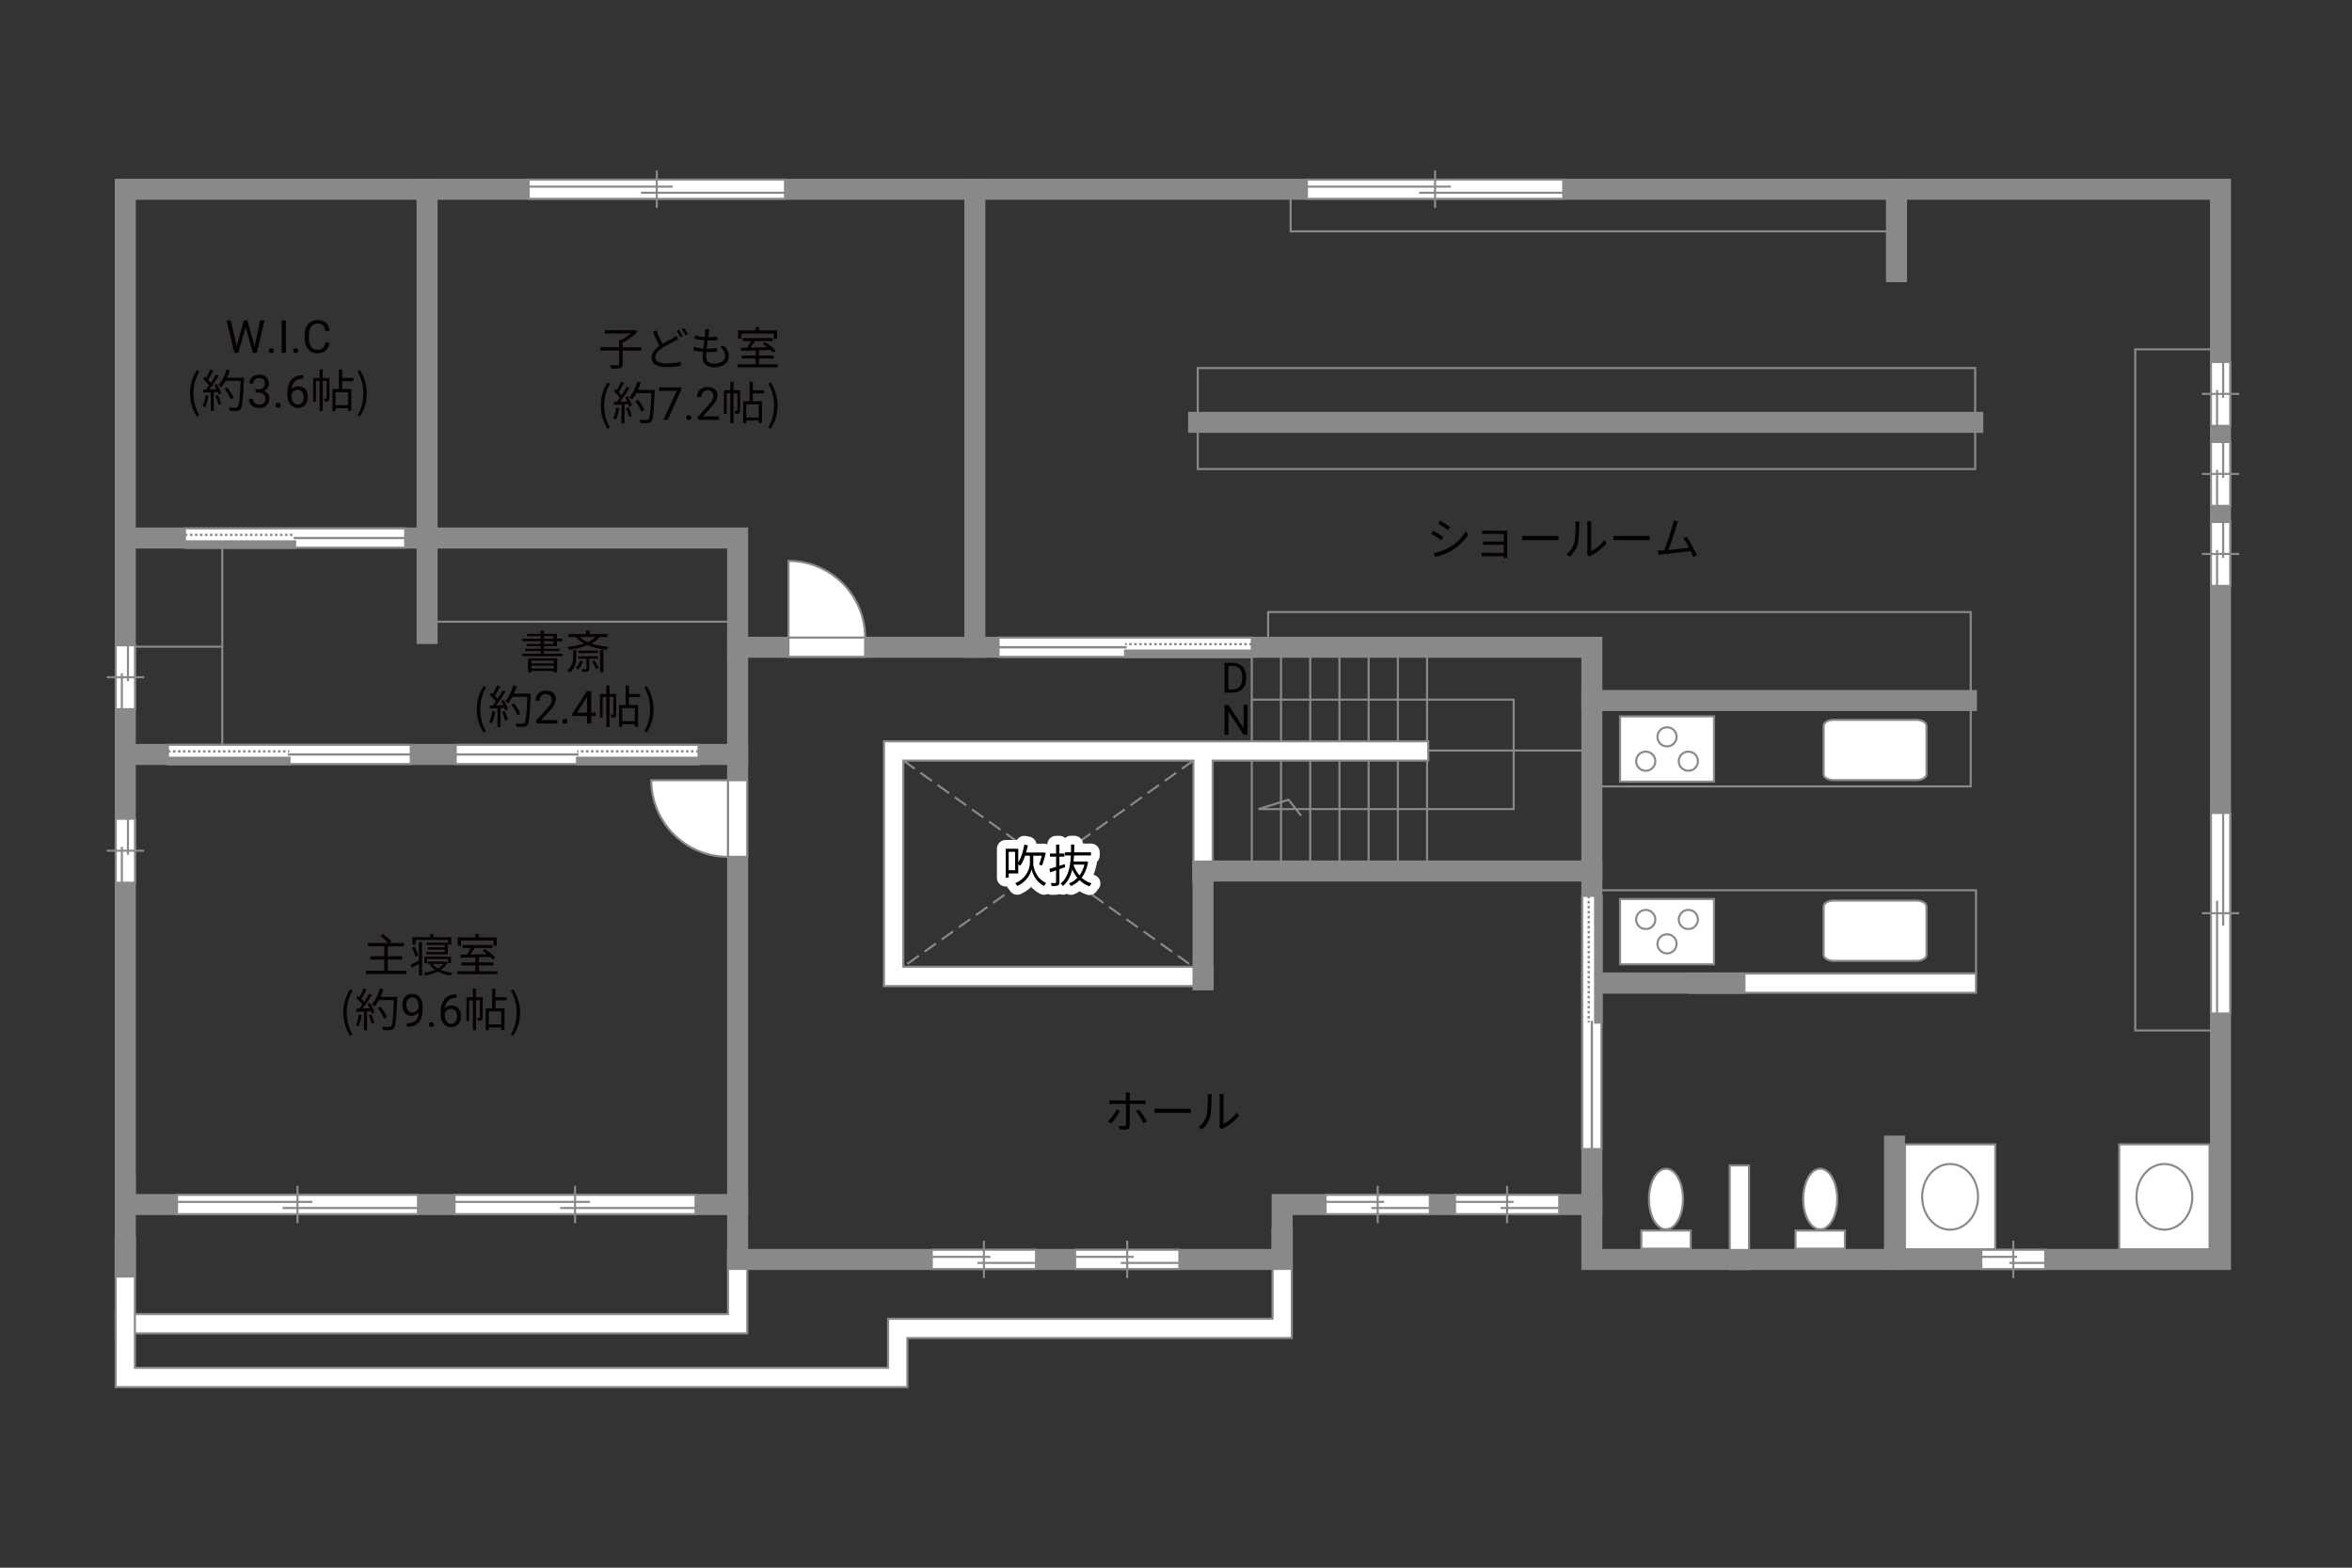 <?xml version="1.0" encoding="UTF-8"?>
<svg xmlns="http://www.w3.org/2000/svg" viewBox="0 0 630 420">
  <rect x="0" y="0" width="630" height="420" fill="#333333" stroke="none"/>
  <defs>
    <style>
      .cls-1 {
        stroke-linecap: square;
        stroke-width: 5.63px;
      }

      .cls-1, .cls-2, .cls-3, .cls-4, .cls-5 {
        stroke: #898989;
      }

      .cls-1, .cls-2, .cls-6, .cls-4, .cls-5, .cls-7, .cls-8 {
        fill: none;
      }

      .cls-9 {
        fill: #040000;
      }

      .cls-10 {
        fill: #060001;
      }

      .cls-11, .cls-3 {
        fill: #fff;
      }

      .cls-12 {
        fill: #888988;
      }

      .cls-2 {
        stroke-dasharray: 0 0 3.76 1.88;
      }

      .cls-2, .cls-3, .cls-5 {
        stroke-width: .56px;
      }

      .cls-6, .cls-4, .cls-7 {
        stroke-width: .61px;
      }

      .cls-6, .cls-7 {
        stroke: #888988;
      }

      .cls-7 {
        stroke-dasharray: 0 0 0 0 .67 0 0 .67;
      }

      .cls-8 {
        stroke: #fff;
        stroke-linecap: round;
        stroke-linejoin: round;
        stroke-width: 4.7px;
      }
    </style>
  </defs>
  <g id="kan">
    <line class="cls-5" x1="116.24" y1="166.56" x2="197.58" y2="166.56"/>
    <line class="cls-5" x1="59.54" y1="144.14" x2="59.54" y2="202.13"/>
    <line class="cls-5" x1="59.54" y1="173.25" x2="33.56" y2="173.25"/>
    <line class="cls-2" x1="241.95" y1="203.77" x2="319.65" y2="259.02"/>
    <line class="cls-2" x1="319.65" y1="203.77" x2="241.95" y2="259.01"/>
    <line class="cls-5" x1="335.3" y1="173.41" x2="335.3" y2="231.47"/>
    <line class="cls-5" x1="343.13" y1="173.41" x2="343.13" y2="231.47"/>
    <line class="cls-5" x1="350.95" y1="173.41" x2="350.95" y2="231.47"/>
    <line class="cls-5" x1="358.78" y1="173.41" x2="358.78" y2="231.47"/>
    <line class="cls-5" x1="366.6" y1="173.41" x2="366.6" y2="231.47"/>
    <line class="cls-5" x1="374.43" y1="173.41" x2="374.43" y2="231.47"/>
    <line class="cls-5" x1="382.25" y1="173.41" x2="382.25" y2="231.47"/>
    <line class="cls-5" x1="382.56" y1="201.07" x2="426.39" y2="201.07"/>
    <polyline class="cls-5" points="335.3 187.45 405.45 187.45 405.45 216.76 337.1 216.76 345.16 214.26 348.53 218.56"/>
    <polyline class="cls-5" points="426.39 210.69 527.88 210.69 527.88 163.98 339.68 163.98 339.68 173.41"/>
    <rect class="cls-5" x="320.83" y="98.6" width="208.23" height="27.06"/>
    <polyline class="cls-5" points="507.99 61.98 345.71 61.98 345.71 50.71"/>
    <rect class="cls-5" x="571.94" y="93.59" width="22.85" height="182.48"/>
    <rect class="cls-5" x="426.39" y="238.51" width="102.9" height="22.3"/>
  </g>
  <g id="_外壁" data-name="外壁">
    <polygon class="cls-3" points="463.32 340.01 463.32 312.23 468.49 312.23 468.49 340.01 463.32 340.01 463.32 340.01"/>
    <polygon class="cls-3" points="452.52 265.98 452.52 260.81 529.29 260.81 529.29 265.98 452.52 265.98 452.52 265.98"/>
    <polygon class="cls-3" points="236.78 264.18 236.78 198.6 382.56 198.6 382.56 203.77 324.82 203.77 324.82 233.35 324.82 235.93 319.65 235.93 319.65 203.77 241.95 203.77 241.95 259.01 324.82 259.02 324.82 264.18 236.78 264.18 236.78 264.18"/>
    <polygon class="cls-3" points="30.98 357.22 30.98 352.05 195 352.05 195 337.42 195 334.84 200.16 334.84 200.16 357.22 30.98 357.22 30.98 357.22"/>
    <polygon class="cls-3" points="30.98 371.62 30.98 334.06 30.98 331.48 36.14 331.48 36.14 366.45 237.88 366.45 237.88 353.31 340.86 353.31 340.86 329.2 346.02 329.2 346.02 358.47 243.04 358.47 243.04 371.62 30.98 371.62 30.98 371.62"/>
    <polygon class="cls-1" points="231.38 50.71 33.56 50.71 33.56 322.71 197.58 322.71 197.58 337.42 343.44 337.42 343.44 322.71 426.39 322.71 426.39 337.42 594.78 337.42 594.78 50.71 231.38 50.71"/>
    <polyline class="cls-1" points="197.58 322.71 197.58 144.14 33.56 144.14"/>
    <line class="cls-1" x1="114.4" y1="50.71" x2="114.4" y2="169.73"/>
    <line class="cls-1" x1="33.56" y1="202.13" x2="197.58" y2="202.13"/>
    <line class="cls-1" x1="33.56" y1="317.39" x2="33.56" y2="339.46"/>
    <polyline class="cls-1" points="426.39 322.71 426.39 173.41 197.58 173.41"/>
    <line class="cls-1" x1="261.12" y1="173.41" x2="261.12" y2="50.71"/>
    <polyline class="cls-1" points="322.23 262.51 322.23 233.35 426.39 233.35"/>
    <line class="cls-1" x1="426.39" y1="187.68" x2="526.71" y2="187.68"/>
    <line class="cls-1" x1="464.73" y1="263.4" x2="426.39" y2="263.4"/>
    <line class="cls-1" x1="507.46" y1="307.06" x2="507.46" y2="337.42"/>
    <line class="cls-1" x1="321.06" y1="113.15" x2="528.43" y2="113.15"/>
    <line class="cls-1" x1="507.99" y1="50.71" x2="507.99" y2="72.78"/>
  </g>
  <g id="_建距" data-name="建距">
    <g>
      <polygon class="cls-3" points="141.6 50.71 141.6 53.27 210.26 53.27 210.26 48.11 141.6 48.11 141.6 50.71"/>
      <line class="cls-5" x1="175.92" y1="45.69" x2="175.92" y2="55.69"/>
      <line class="cls-5" x1="180.18" y1="50" x2="141.6" y2="50"/>
      <line class="cls-5" x1="210.26" y1="51.64" x2="171.67" y2="51.64"/>
    </g>
    <g>
      <polygon class="cls-3" points="350.06 50.71 350.06 53.27 418.72 53.27 418.72 48.11 350.06 48.11 350.06 50.71"/>
      <line class="cls-5" x1="384.39" y1="45.69" x2="384.39" y2="55.69"/>
      <line class="cls-5" x1="388.64" y1="50" x2="350.06" y2="50"/>
      <line class="cls-5" x1="418.72" y1="51.64" x2="380.13" y2="51.64"/>
    </g>
    <g>
      <polygon class="cls-3" points="47.41 322.71 47.41 325.28 111.97 325.28 111.97 320.11 47.41 320.11 47.41 322.71"/>
      <line class="cls-5" x1="79.69" y1="317.69" x2="79.69" y2="327.7"/>
      <line class="cls-5" x1="83.69" y1="322" x2="47.41" y2="322"/>
      <line class="cls-5" x1="111.97" y1="323.64" x2="75.69" y2="323.64"/>
    </g>
    <g>
      <polygon class="cls-3" points="121.75 322.71 121.75 325.28 186.31 325.28 186.31 320.11 121.75 320.11 121.75 322.71"/>
      <line class="cls-5" x1="154.03" y1="317.69" x2="154.03" y2="327.7"/>
      <line class="cls-5" x1="158.03" y1="322" x2="121.75" y2="322"/>
      <line class="cls-5" x1="186.31" y1="323.64" x2="150.03" y2="323.64"/>
    </g>
    <g>
      <polygon class="cls-3" points="33.56 172.88 31 172.88 31 190 36.17 190 36.17 172.88 33.56 172.88"/>
      <line class="cls-5" x1="38.59" y1="181.44" x2="28.58" y2="181.44"/>
      <line class="cls-5" x1="34.27" y1="182.5" x2="34.27" y2="172.88"/>
      <line class="cls-5" x1="32.64" y1="190" x2="32.64" y2="180.38"/>
    </g>
    <g>
      <polygon class="cls-3" points="594.78 96.97 592.22 96.97 592.22 114.09 597.39 114.09 597.39 96.97 594.78 96.97"/>
      <line class="cls-5" x1="599.81" y1="105.53" x2="589.8" y2="105.53"/>
      <line class="cls-5" x1="595.49" y1="106.59" x2="595.49" y2="96.97"/>
      <line class="cls-5" x1="593.86" y1="114.09" x2="593.86" y2="104.47"/>
    </g>
    <g>
      <polygon class="cls-3" points="594.78 118.41 592.22 118.41 592.22 135.53 597.39 135.53 597.39 118.41 594.78 118.41"/>
      <line class="cls-5" x1="599.81" y1="126.97" x2="589.8" y2="126.97"/>
      <line class="cls-5" x1="595.49" y1="128.03" x2="595.49" y2="118.41"/>
      <line class="cls-5" x1="593.86" y1="135.53" x2="593.86" y2="125.91"/>
    </g>
    <g>
      <polygon class="cls-3" points="594.78 139.85 592.22 139.85 592.22 156.97 597.39 156.97 597.39 139.85 594.78 139.85"/>
      <line class="cls-5" x1="599.81" y1="148.41" x2="589.8" y2="148.41"/>
      <line class="cls-5" x1="595.49" y1="149.47" x2="595.49" y2="139.85"/>
      <line class="cls-5" x1="593.86" y1="156.97" x2="593.86" y2="147.35"/>
    </g>
    <g>
      <polygon class="cls-3" points="530.71 337.42 530.71 339.99 547.83 339.99 547.83 334.82 530.71 334.82 530.71 337.42"/>
      <line class="cls-5" x1="539.27" y1="332.4" x2="539.27" y2="342.41"/>
      <line class="cls-5" x1="540.33" y1="336.72" x2="530.71" y2="336.72"/>
      <line class="cls-5" x1="547.83" y1="338.35" x2="538.21" y2="338.35"/>
    </g>
    <g>
      <polygon class="cls-3" points="594.78 217.79 592.22 217.79 592.22 271.53 597.39 271.53 597.39 217.79 594.78 217.79"/>
      <line class="cls-5" x1="599.81" y1="244.66" x2="589.8" y2="244.66"/>
      <line class="cls-5" x1="595.49" y1="247.99" x2="595.49" y2="217.79"/>
      <line class="cls-5" x1="593.86" y1="271.53" x2="593.86" y2="241.33"/>
    </g>
    <g>
      <polygon class="cls-3" points="33.56 219.36 31 219.36 31 236.49 36.17 236.49 36.17 219.36 33.56 219.36"/>
      <line class="cls-5" x1="38.59" y1="227.92" x2="28.58" y2="227.92"/>
      <line class="cls-5" x1="34.27" y1="228.99" x2="34.27" y2="219.36"/>
      <line class="cls-5" x1="32.64" y1="236.49" x2="32.64" y2="226.86"/>
    </g>
    <g>
      <polygon class="cls-3" points="249.58 337.42 249.58 339.99 277.51 339.99 277.51 334.82 249.58 334.82 249.58 337.42"/>
      <line class="cls-5" x1="263.55" y1="332.4" x2="263.55" y2="342.41"/>
      <line class="cls-5" x1="265.28" y1="336.72" x2="249.58" y2="336.72"/>
      <line class="cls-5" x1="277.51" y1="338.35" x2="261.82" y2="338.35"/>
    </g>
    <g>
      <polygon class="cls-3" points="287.97 337.42 287.97 339.99 315.9 339.99 315.9 334.82 287.97 334.82 287.97 337.42"/>
      <line class="cls-5" x1="301.93" y1="332.4" x2="301.93" y2="342.41"/>
      <line class="cls-5" x1="303.66" y1="336.72" x2="287.97" y2="336.72"/>
      <line class="cls-5" x1="315.9" y1="338.35" x2="300.2" y2="338.35"/>
    </g>
    <g>
      <polygon class="cls-3" points="355.07 322.71 355.07 325.28 383 325.28 383 320.11 355.07 320.11 355.07 322.71"/>
      <line class="cls-5" x1="369.03" y1="317.69" x2="369.03" y2="327.7"/>
      <line class="cls-5" x1="370.76" y1="322" x2="355.07" y2="322"/>
      <line class="cls-5" x1="383" y1="323.64" x2="367.3" y2="323.64"/>
    </g>
    <g>
      <polygon class="cls-3" points="389.73 322.71 389.73 325.28 417.66 325.28 417.66 320.11 389.73 320.11 389.73 322.71"/>
      <line class="cls-5" x1="403.69" y1="317.69" x2="403.69" y2="327.7"/>
      <line class="cls-5" x1="405.42" y1="322" x2="389.73" y2="322"/>
      <line class="cls-5" x1="417.66" y1="323.64" x2="401.96" y2="323.64"/>
    </g>
    <g>
      <polygon class="cls-3" points="197.58 229.55 200.14 229.55 200.14 209.03 194.98 209.03 194.98 229.55 197.58 229.55"/>
      <path class="cls-3" d="m194.98,229.55v-20.52h-20.53c0,11.33,9.19,20.52,20.53,20.52"/>
    </g>
    <g>
      <polygon class="cls-3" points="231.73 173.41 231.73 175.97 211.2 175.97 211.2 170.8 231.73 170.8 231.73 173.41"/>
      <path class="cls-3" d="m231.73,170.8h-20.52v-20.53c11.33,0,20.52,9.19,20.52,20.53"/>
    </g>
    <g>
      <polygon class="cls-3" points="44.99 202.1 44.99 199.54 110.03 199.54 110.03 204.7 44.99 204.7 44.99 202.1"/>
      <rect class="cls-12" x="44.99" y="203.03" width="32.52" height="1.67"/>
      <rect class="cls-6" x="44.99" y="203.03" width="32.52" height="1.67"/>
      <line class="cls-7" x1="44.99" y1="201.29" x2="77.51" y2="201.29"/>
      <path class="cls-11" d="m77.51,202.13l32.52-.07-32.52.07Z"/>
      <line class="cls-4" x1="77.1" y1="202.13" x2="110.11" y2="202.13"/>
    </g>
    <g>
      <polygon class="cls-3" points="187.11 202.1 187.11 199.54 122.07 199.54 122.07 204.7 187.11 204.7 187.11 202.1"/>
      <rect class="cls-12" x="154.59" y="203.03" width="32.52" height="1.67"/>
      <rect class="cls-6" x="154.59" y="203.03" width="32.52" height="1.67"/>
      <line class="cls-7" x1="187.11" y1="201.29" x2="154.59" y2="201.29"/>
      <path class="cls-11" d="m154.59,202.13l-32.52-.07,32.52.07Z"/>
      <line class="cls-4" x1="155" y1="202.13" x2="121.99" y2="202.13"/>
    </g>
    <g>
      <polygon class="cls-3" points="49.54 144.12 49.54 141.55 108.52 141.55 108.52 146.72 49.54 146.72 49.54 144.12"/>
      <rect class="cls-12" x="49.54" y="145.05" width="29.49" height="1.67"/>
      <rect class="cls-6" x="49.54" y="145.05" width="29.49" height="1.67"/>
      <line class="cls-7" x1="49.54" y1="143.3" x2="79.03" y2="143.3"/>
      <path class="cls-11" d="m79.03,144.14l29.49-.07-29.49.07Z"/>
      <line class="cls-4" x1="78.66" y1="144.14" x2="108.59" y2="144.14"/>
    </g>
    <g>
      <polygon class="cls-3" points="335.3 173.38 335.3 170.82 267.47 170.82 267.47 175.98 335.3 175.98 335.3 173.38"/>
      <rect class="cls-12" x="301.39" y="174.31" width="33.92" height="1.67"/>
      <rect class="cls-6" x="301.39" y="174.31" width="33.92" height="1.67"/>
      <line class="cls-7" x1="335.3" y1="172.57" x2="301.38" y2="172.57"/>
      <path class="cls-11" d="m301.39,173.41l-33.91-.07,33.91.07Z"/>
      <line class="cls-4" x1="301.82" y1="173.41" x2="267.39" y2="173.41"/>
    </g>
    <g>
      <polygon class="cls-3" points="426.36 240.02 423.8 240.02 423.8 307.85 428.96 307.85 428.96 240.02 426.36 240.02"/>
      <rect class="cls-12" x="427.29" y="240.02" width="1.67" height="33.92"/>
      <rect class="cls-6" x="427.29" y="240.02" width="1.67" height="33.92"/>
      <line class="cls-7" x1="425.55" y1="240.02" x2="425.55" y2="273.94"/>
      <path class="cls-11" d="m426.39,273.94l-.07,33.91.07-33.91Z"/>
      <line class="cls-4" x1="426.39" y1="273.51" x2="426.39" y2="307.94"/>
    </g>
    <g>
      <rect class="cls-3" x="439.64" y="329.68" width="13.23" height="4.85"/>
      <path class="cls-3" d="m450.81,321.23c0,4.48-2.04,8.12-4.56,8.12s-4.56-3.64-4.56-8.12,2.04-8.12,4.56-8.12,4.56,3.64,4.56,8.12Z"/>
    </g>
    <g>
      <rect class="cls-3" x="480.94" y="329.68" width="13.23" height="4.85"/>
      <path class="cls-3" d="m492.12,321.23c0,4.48-2.04,8.12-4.56,8.12s-4.56-3.64-4.56-8.12,2.04-8.12,4.56-8.12,4.56,3.64,4.56,8.12Z"/>
    </g>
    <g>
      <rect class="cls-3" x="510.25" y="306.59" width="24.2" height="28.1"/>
      <path class="cls-5" d="m522.35,311.85c4.13,0,7.48,3.93,7.48,8.79s-3.35,8.8-7.48,8.8-7.48-3.94-7.48-8.8,3.36-8.79,7.48-8.79Z"/>
    </g>
    <g>
      <rect class="cls-3" x="567.65" y="306.59" width="24.2" height="28.1"/>
      <path class="cls-5" d="m579.75,311.85c4.13,0,7.48,3.93,7.48,8.79s-3.35,8.8-7.48,8.8-7.48-3.94-7.48-8.8,3.36-8.79,7.48-8.79Z"/>
    </g>
    <path class="cls-3" d="m516.02,242.85c0-.88-1.21-1.58-2.7-1.58h-22.14c-1.49,0-2.71.7-2.71,1.58v12.98c0,.87,1.22,1.59,2.71,1.59h22.14c1.49,0,2.7-.72,2.7-1.59v-12.98Z"/>
    <g>
      <rect class="cls-3" x="433.94" y="240.86" width="25.17" height="17.49"/>
      <path class="cls-3" d="m449.67,246.34c0,1.42,1.15,2.56,2.57,2.56s2.57-1.15,2.57-2.56-1.15-2.57-2.57-2.57-2.57,1.15-2.57,2.57Z"/>
      <path class="cls-3" d="m438.25,246.34c0,1.42,1.16,2.56,2.57,2.56s2.57-1.15,2.57-2.56-1.15-2.57-2.57-2.57-2.57,1.15-2.57,2.57Z"/>
      <path class="cls-3" d="m443.96,252.87c0,1.41,1.15,2.56,2.56,2.56s2.57-1.14,2.57-2.56-1.15-2.57-2.57-2.57-2.56,1.15-2.56,2.57Z"/>
    </g>
    <path class="cls-3" d="m516.02,207.42c0,.88-1.21,1.58-2.7,1.58h-22.14c-1.49,0-2.71-.7-2.71-1.58v-12.98c0-.87,1.22-1.59,2.71-1.59h22.14c1.49,0,2.7.72,2.7,1.59v12.98Z"/>
    <g>
      <rect class="cls-3" x="433.94" y="191.92" width="25.17" height="17.49"/>
      <path class="cls-3" d="m449.67,203.93c0-1.42,1.15-2.56,2.57-2.56s2.57,1.15,2.57,2.56-1.15,2.57-2.57,2.57-2.57-1.15-2.57-2.57Z"/>
      <path class="cls-3" d="m438.25,203.93c0-1.42,1.16-2.56,2.57-2.56s2.57,1.15,2.57,2.56-1.15,2.57-2.57,2.57-2.57-1.15-2.57-2.57Z"/>
      <path class="cls-3" d="m443.96,197.4c0-1.41,1.15-2.56,2.56-2.56s2.57,1.14,2.57,2.56-1.15,2.57-2.57,2.57-2.56-1.15-2.56-2.57Z"/>
    </g>
  </g>
  <g id="_文字" data-name="文字">
    <g>
      <path class="cls-10" d="m150.67,175.13v.67h-10.79v-.67h4.91v-.72h-4.08v-.62h4.08v-.67h-3.74v-.61h3.74v-.72h-4.88v-.68h4.88v-.68h-3.6v-.61h3.6v-.85h.89v.85h3.49v1.29h1.49v.68h-1.49v1.33h-3.49v.67h4.16v.62h-4.16v.72h4.99Zm-9.23,1.25h7.79v3.75h-.9v-.38h-6.01v.4h-.88v-3.77Zm.88.62v.74h6.01v-.74h-6.01Zm6.01,2.11v-.78h-6.01v.78h6.01Zm-2.65-8.01h2.6v-.68h-2.6v.68Zm0,1.4h2.6v-.72h-2.6v.72Z"/>
      <path class="cls-10" d="m154.38,175.67c0,1.5-.18,3.2-1.7,4.5-.16-.18-.48-.44-.71-.57,1.4-1.17,1.56-2.66,1.56-3.94v-1.53h.84v1.54Zm6.29-4.99c-.59.71-1.35,1.27-2.25,1.73,1.36.45,2.92.74,4.58.88-.18.18-.42.56-.51.79-1.88-.18-3.63-.57-5.1-1.2-1.48.59-3.17.96-4.88,1.22-.1-.2-.34-.6-.51-.78,1.56-.18,3.09-.48,4.42-.92-.87-.48-1.6-1.05-2.17-1.73h-1.99v-.81h4.72v-.9h.96v.9h4.76v.81h-2.03Zm-4.52,6.47c-.26.84-.76,1.68-1.27,2.23-.13-.11-.44-.34-.62-.45.51-.49.93-1.21,1.15-1.94l.75.16Zm1.68-.66v2.66c0,.37-.06.59-.35.72-.29.11-.72.12-1.4.12-.05-.21-.17-.51-.29-.71.53.02.98.01,1.11.01.15-.01.18-.04.18-.17v-2.64h-2.21v-.66h5.31v.66h-2.34Zm2.33-2.19v.65h-5.25v-.65h5.25Zm-4.87-3.63c.55.52,1.27.98,2.11,1.34.82-.37,1.54-.81,2.09-1.34h-4.2Zm3.94,6.29c.45.62.92,1.46,1.11,2.03l-.71.29c-.18-.57-.63-1.44-1.07-2.08l.67-.24Zm1.49-2.81h.88v5.94h-.88v-5.94Z"/>
      <path class="cls-10" d="m127.71,190.04c0-2.39.67-4.37,1.79-6.19l.7.32c-1.06,1.75-1.56,3.8-1.56,5.87s.5,4.14,1.56,5.87l-.7.33c-1.12-1.83-1.79-3.8-1.79-6.2Z"/>
      <path class="cls-10" d="m132.64,190.68c-.17,1.15-.46,2.32-.87,3.1-.15-.11-.51-.28-.71-.34.4-.74.66-1.83.79-2.91l.78.15Zm2.23-3.16c.5.78,1.04,1.82,1.21,2.48l-.72.34c-.05-.21-.12-.44-.23-.7l-1.06.06v5.08h-.82v-5.03l-1.99.1-.07-.82c.24,0,.52-.01.8-.02.27-.32.55-.68.82-1.09-.38-.55-1.03-1.23-1.6-1.75l.46-.6c.12.1.24.21.37.32.4-.68.83-1.6,1.09-2.27l.81.31c-.42.82-.93,1.79-1.39,2.45.29.29.55.59.75.84.5-.77.96-1.56,1.31-2.22l.78.34c-.71,1.15-1.68,2.59-2.53,3.64.61-.02,1.28-.06,1.95-.09-.18-.38-.39-.76-.6-1.09l.67-.29Zm.32,2.97c.35.74.71,1.71.82,2.34l-.72.24c-.11-.63-.45-1.61-.78-2.37l.68-.22Zm6.95-4.21c-.22,5.47-.39,7.36-.89,7.96-.28.35-.55.44-1.01.49-.4.04-1.15.02-1.88-.02-.02-.26-.12-.65-.29-.89.82.07,1.56.07,1.87.07.23,0,.39-.02.52-.18.4-.42.61-2.27.79-7.03h-4c-.34.65-.73,1.23-1.14,1.71-.17-.15-.57-.42-.79-.54.94-1.01,1.72-2.61,2.17-4.22l.92.21c-.21.68-.45,1.35-.75,1.99h4.48v.46Zm-3.53,5.37c-.28-.74-.96-1.95-1.65-2.84l.73-.35c.68.85,1.42,2.01,1.71,2.78l-.79.42Z"/>
      <path class="cls-10" d="m149.32,193.83h-5.69v-.79l3-3.34c.44-.5.75-.91.92-1.23s.25-.64.25-.98c0-.45-.14-.82-.41-1.11s-.64-.44-1.1-.44c-.55,0-.97.16-1.28.47-.3.31-.46.75-.46,1.3h-1.1c0-.8.26-1.44.77-1.94s1.2-.74,2.07-.74c.81,0,1.44.21,1.91.63s.7.99.7,1.69c0,.85-.54,1.87-1.63,3.05l-2.32,2.52h4.36v.9Z"/>
      <path class="cls-10" d="m150.63,193.25c0-.19.06-.35.17-.48.11-.13.28-.19.51-.19s.4.06.52.19c.12.13.18.29.18.48s-.06.34-.18.46-.29.18-.52.18-.4-.06-.51-.18-.17-.28-.17-.46Z"/>
      <path class="cls-10" d="m158.36,190.92h1.2v.9h-1.2v2.01h-1.11v-2.01h-3.95v-.65l3.89-6.01h1.17v5.76Zm-3.81,0h2.7v-4.26l-.13.24-2.57,4.02Z"/>
      <path class="cls-10" d="m165.04,191.32c0,.37-.05.61-.28.76-.23.15-.55.17-1.01.17-.02-.23-.12-.59-.23-.82.33.01.57.01.67,0,.1,0,.12-.02.12-.12v-4.57h-1.05v8.03h-.84v-8.03h-.99v5.54h-.73v-6.36h1.72v-2.29h.84v2.29h1.78v5.4Zm3.43-4.55v2.11h2.43v5.83h-.88v-.68h-3.34v.72h-.83v-5.87h1.73v-5.24h.89v2.27h2.99v.85h-2.99Zm1.55,2.94h-3.34v3.49h3.34v-3.49Z"/>
      <path class="cls-10" d="m172.57,195.91c1.05-1.73,1.56-3.8,1.56-5.87s-.51-4.13-1.56-5.87l.68-.32c1.14,1.82,1.81,3.8,1.81,6.19s-.67,4.37-1.81,6.2l-.68-.33Z"/>
    </g>
    <g>
      <path class="cls-10" d="m108.83,260.07v.89h-10.79v-.89h4.88v-3h-3.76v-.87h3.76v-2.67h-4.32v-.89h5.36c-.48-.56-1.34-1.33-2.08-1.87l.73-.51c.78.56,1.76,1.39,2.23,1.96l-.57.42h3.94v.89h-4.33v2.67h3.83v.87h-3.83v3h4.94Z"/>
      <path class="cls-10" d="m112.22,252.4h.82v8.94h-.82v-3.15c-.65.38-1.31.76-1.88,1.1l-.4-.79c.59-.27,1.43-.73,2.28-1.18v-4.91Zm-.95,3.91c-.13-.63-.54-1.64-.92-2.37l.71-.3c.4.74.79,1.7.95,2.33l-.75.34Zm.03-3.26h-.82v-1.98h4.7v-.87h.89v.87h4.79v1.98h-.84v-1.22h-8.71v1.22Zm8.64,4.76c-.42.84-1.07,1.51-1.88,2.04.9.38,1.98.65,3.11.77-.18.18-.4.51-.49.71-1.27-.17-2.43-.52-3.41-1.04-1.03.51-2.21.86-3.41,1.05-.07-.2-.24-.51-.38-.7,1.06-.15,2.12-.4,3.05-.79-.59-.4-1.07-.88-1.43-1.43l.49-.17h-.99v-.63h4.67l.15-.04.5.23Zm.05.23v-1.09h-5.57v1.09h-.78v-1.75h7.15v1.75h-.8Zm-.88-2.98v-.68h-4.57v-.56h4.57v-.65h-4.88v-.61h5.72v3.12h-5.79v-.62h4.94Zm-3.25,3.19c.35.46.84.88,1.44,1.22.6-.33,1.1-.73,1.48-1.22h-2.92Z"/>
      <path class="cls-10" d="m133.22,260.19v.82h-10.74v-.82h4.86v-1.53h-3.75v-.81h3.75v-1.37c-1.48.05-2.84.08-3.92.12l-.05-.83c.5-.01,1.07-.01,1.7-.02.35-.52.74-1.2,1.04-1.77h-2.25v-.8h8.02v.8h-4.74c-.34.57-.75,1.21-1.12,1.75,1.37-.04,2.91-.07,4.43-.12-.4-.33-.83-.65-1.22-.92l.65-.45c1.03.65,2.26,1.64,2.83,2.34l-.68.51c-.18-.22-.43-.48-.72-.74-1.01.04-2.05.07-3.05.1v1.4h3.91v.81h-3.91v1.53h4.97Zm-9.73-6.82h-.87v-2.25h4.71v-.9h.92v.9h4.81v2.25h-.9v-1.4h-8.67v1.4Z"/>
      <path class="cls-10" d="m91.95,271.28c0-2.39.67-4.37,1.79-6.19l.7.32c-1.06,1.75-1.56,3.8-1.56,5.87s.5,4.14,1.56,5.87l-.7.33c-1.12-1.83-1.79-3.8-1.79-6.2Z"/>
      <path class="cls-10" d="m96.88,271.92c-.17,1.15-.46,2.32-.87,3.1-.15-.11-.51-.28-.71-.34.4-.74.66-1.83.79-2.91l.78.15Zm2.23-3.16c.5.78,1.04,1.82,1.21,2.48l-.72.34c-.05-.21-.12-.44-.23-.7l-1.06.06v5.08h-.82v-5.03l-1.99.1-.07-.82c.24,0,.53-.01.81-.03.27-.32.55-.68.82-1.09-.38-.55-1.03-1.23-1.6-1.75l.46-.6c.12.1.24.21.37.32.4-.68.83-1.6,1.09-2.27l.81.3c-.42.82-.93,1.79-1.39,2.45.29.29.55.59.74.84.5-.77.96-1.56,1.31-2.22l.78.34c-.71,1.15-1.68,2.59-2.53,3.64.61-.03,1.28-.06,1.95-.09-.18-.38-.39-.76-.6-1.09l.67-.29Zm.32,2.97c.35.75.71,1.71.82,2.34l-.72.24c-.11-.63-.45-1.61-.78-2.37l.68-.22Zm6.95-4.21c-.22,5.47-.39,7.36-.89,7.96-.28.35-.55.44-1.01.49-.4.04-1.15.03-1.88-.02-.02-.26-.12-.65-.29-.89.82.07,1.56.07,1.87.07.23,0,.39-.02.53-.18.4-.41.61-2.27.79-7.03h-4c-.34.65-.73,1.23-1.13,1.71-.17-.15-.57-.41-.79-.54.94-1.01,1.72-2.61,2.17-4.22l.92.21c-.21.68-.45,1.36-.74,1.99h4.48v.46Zm-3.53,5.37c-.28-.74-.96-1.95-1.65-2.84l.73-.35c.68.85,1.42,2.01,1.71,2.78l-.79.41Z"/>
      <path class="cls-10" d="m112.11,271.26c-.23.27-.51.49-.83.66-.32.17-.67.25-1.05.25-.5,0-.94-.12-1.31-.37-.37-.25-.66-.59-.86-1.04-.2-.45-.3-.94-.3-1.48,0-.58.11-1.1.33-1.57s.53-.82.94-1.07c.41-.25.88-.37,1.42-.37.86,0,1.54.32,2.03.96.5.64.74,1.52.74,2.62v.32c0,1.69-.33,2.92-1,3.7-.67.78-1.67,1.18-3.02,1.2h-.21v-.94h.23c.91-.02,1.61-.25,2.1-.71.49-.46.75-1.18.8-2.17Zm-1.7,0c.37,0,.71-.11,1.02-.34.31-.23.54-.51.68-.84v-.44c0-.72-.16-1.31-.47-1.76-.31-.45-.71-.68-1.19-.68s-.87.19-1.17.56c-.29.37-.44.86-.44,1.47s.14,1.08.43,1.46c.28.38.66.58,1.14.58Z"/>
      <path class="cls-10" d="m114.87,274.49c0-.19.06-.35.17-.48.11-.13.28-.19.51-.19s.4.06.52.19c.12.13.18.29.18.48s-.06.34-.18.46-.29.18-.52.18-.4-.06-.51-.18-.17-.28-.17-.46Z"/>
      <path class="cls-10" d="m122.28,266.39v.94h-.2c-.86.02-1.54.27-2.05.76-.51.49-.8,1.19-.88,2.08.46-.52,1.08-.79,1.87-.79s1.36.27,1.81.8.68,1.22.68,2.06c0,.89-.24,1.61-.73,2.15-.49.54-1.14.8-1.96.8s-1.5-.32-2.02-.96c-.52-.64-.77-1.46-.77-2.46v-.42c0-1.6.34-2.82,1.02-3.66.68-.84,1.7-1.28,3.04-1.3h.2Zm-1.45,3.91c-.38,0-.73.11-1.04.34-.32.23-.54.51-.66.85v.41c0,.71.16,1.29.48,1.73.32.44.72.66,1.2.66s.89-.18,1.17-.55c.28-.37.43-.84.43-1.44s-.14-1.08-.43-1.45c-.29-.37-.67-.55-1.15-.55Z"/>
      <path class="cls-10" d="m129.28,272.56c0,.37-.05.61-.28.76-.23.15-.55.17-1.01.17-.02-.23-.12-.59-.23-.82.33.01.57.01.67,0,.1,0,.12-.03.12-.12v-4.56h-1.05v8.03h-.84v-8.03h-.99v5.54h-.73v-6.36h1.72v-2.29h.84v2.29h1.78v5.4Zm3.43-4.55v2.11h2.43v5.83h-.88v-.68h-3.34v.72h-.83v-5.87h1.73v-5.24h.89v2.27h2.99v.85h-2.99Zm1.55,2.94h-3.34v3.49h3.34v-3.49Z"/>
      <path class="cls-10" d="m136.82,277.15c1.05-1.73,1.56-3.8,1.56-5.87s-.51-4.12-1.56-5.87l.68-.32c1.13,1.82,1.81,3.8,1.81,6.19s-.67,4.37-1.81,6.2l-.68-.33Z"/>
    </g>
    <g>
      <path class="cls-10" d="m63.19,91.8l.17,1.14.24-1.03,1.72-6.06h.97l1.67,6.06.24,1.05.18-1.17,1.35-5.94h1.15l-2.1,8.68h-1.04l-1.79-6.32-.14-.66-.14.66-1.85,6.32h-1.04l-2.1-8.68h1.14l1.37,5.94Z"/>
      <path class="cls-10" d="m72,93.95c0-.19.06-.35.17-.48.11-.13.28-.19.51-.19s.4.06.52.19c.12.13.18.29.18.48s-.06.34-.18.46-.29.18-.52.18-.4-.06-.51-.18-.17-.28-.17-.46Z"/>
      <path class="cls-10" d="m76.58,94.53h-1.14v-8.68h1.14v8.68Z"/>
      <path class="cls-10" d="m78.53,93.95c0-.19.06-.35.17-.48.11-.13.28-.19.51-.19s.4.06.52.19c.12.13.18.29.18.48s-.06.34-.18.46-.29.18-.52.18-.4-.06-.51-.18-.17-.28-.17-.46Z"/>
      <path class="cls-10" d="m88.27,91.78c-.11.92-.45,1.63-1.02,2.12-.57.5-1.33.75-2.27.75-1.03,0-1.85-.37-2.46-1.1-.62-.74-.93-1.72-.93-2.95v-.83c0-.81.14-1.52.43-2.13.29-.61.7-1.08,1.22-1.41.53-.33,1.14-.49,1.84-.49.92,0,1.66.26,2.22.77.56.51.88,1.23.97,2.14h-1.15c-.1-.69-.31-1.2-.65-1.51-.33-.31-.8-.47-1.39-.47-.73,0-1.3.27-1.72.81-.42.54-.62,1.31-.62,2.31v.84c0,.94.2,1.69.59,2.25.39.56.94.84,1.65.84.64,0,1.12-.14,1.46-.43s.57-.79.68-1.51h1.15Z"/>
      <path class="cls-10" d="m50.9,105.38c0-2.39.67-4.37,1.79-6.19l.7.32c-1.06,1.75-1.56,3.8-1.56,5.87s.5,4.14,1.56,5.87l-.7.33c-1.12-1.83-1.79-3.8-1.79-6.2Z"/>
      <path class="cls-10" d="m55.83,106.03c-.17,1.15-.46,2.32-.87,3.1-.15-.11-.51-.28-.71-.34.4-.74.66-1.83.79-2.91l.78.15Zm2.23-3.16c.5.78,1.04,1.82,1.21,2.48l-.72.34c-.05-.21-.12-.44-.23-.7l-1.06.06v5.08h-.82v-5.03l-1.99.1-.07-.82c.24,0,.52-.01.8-.02.27-.32.55-.68.82-1.09-.38-.55-1.03-1.23-1.6-1.75l.46-.6c.12.1.24.21.37.32.4-.68.83-1.6,1.09-2.27l.81.31c-.42.82-.93,1.79-1.39,2.45.29.29.55.59.75.84.5-.77.96-1.56,1.31-2.22l.78.34c-.71,1.15-1.68,2.59-2.53,3.64.61-.02,1.28-.06,1.95-.09-.18-.38-.39-.76-.6-1.09l.67-.29Zm.32,2.97c.35.74.71,1.71.82,2.34l-.72.24c-.11-.63-.45-1.61-.78-2.37l.68-.22Zm6.95-4.21c-.22,5.47-.39,7.36-.89,7.96-.28.35-.55.44-1.01.49-.4.04-1.15.02-1.88-.02-.02-.26-.12-.65-.29-.89.82.07,1.56.07,1.87.07.23,0,.39-.02.52-.18.4-.42.61-2.27.79-7.03h-4c-.34.65-.73,1.23-1.14,1.71-.17-.15-.57-.42-.79-.54.94-1.01,1.72-2.61,2.17-4.22l.92.21c-.21.68-.45,1.35-.75,1.99h4.48v.46Zm-3.53,5.37c-.28-.74-.96-1.95-1.65-2.84l.73-.35c.68.85,1.42,2.01,1.71,2.78l-.79.42Z"/>
      <path class="cls-10" d="m68.43,104.3h.83c.52,0,.93-.15,1.23-.41s.45-.63.45-1.08c0-1.02-.51-1.53-1.52-1.53-.48,0-.86.14-1.14.41-.28.27-.43.63-.43,1.08h-1.1c0-.69.25-1.26.75-1.71s1.14-.68,1.92-.68c.82,0,1.46.22,1.92.65s.7,1.04.7,1.81c0,.38-.12.74-.37,1.1-.25.35-.58.62-1,.79.48.15.85.4,1.11.75.26.35.39.78.39,1.28,0,.78-.25,1.4-.76,1.85-.51.46-1.17.69-1.98.69s-1.48-.22-1.99-.66-.77-1.02-.77-1.75h1.11c0,.46.15.82.45,1.1.3.27.7.41,1.2.41.53,0,.94-.14,1.22-.42.28-.28.42-.68.42-1.2s-.15-.89-.46-1.16c-.31-.27-.76-.41-1.34-.42h-.83v-.9Z"/>
      <path class="cls-10" d="m73.82,108.6c0-.19.06-.35.17-.48.11-.13.28-.19.51-.19s.4.06.52.19c.12.13.18.29.18.48s-.06.34-.18.46-.29.18-.52.18-.4-.06-.51-.18-.17-.28-.17-.46Z"/>
      <path class="cls-10" d="m81.22,100.5v.94h-.2c-.86.02-1.54.27-2.05.76-.51.49-.8,1.19-.88,2.08.46-.52,1.08-.79,1.87-.79s1.36.27,1.81.8c.45.53.68,1.22.68,2.06,0,.89-.24,1.61-.73,2.15-.49.54-1.14.8-1.96.8s-1.5-.32-2.02-.96-.77-1.46-.77-2.46v-.42c0-1.6.34-2.82,1.02-3.66.68-.84,1.7-1.28,3.04-1.3h.2Zm-1.45,3.91c-.38,0-.73.11-1.04.34-.32.23-.54.51-.66.85v.41c0,.71.16,1.29.48,1.73.32.44.72.66,1.2.66s.89-.18,1.17-.55c.28-.37.43-.84.43-1.44s-.14-1.08-.43-1.45c-.29-.37-.67-.55-1.15-.55Z"/>
      <path class="cls-10" d="m88.23,106.67c0,.37-.05.61-.28.76-.23.15-.55.17-1.01.17-.02-.23-.12-.59-.23-.82.33.01.57.01.67,0,.1,0,.12-.02.12-.12v-4.57h-1.05v8.03h-.84v-8.03h-.99v5.54h-.73v-6.36h1.72v-2.29h.84v2.29h1.78v5.4Zm3.43-4.55v2.11h2.43v5.83h-.88v-.68h-3.34v.72h-.83v-5.87h1.73v-5.24h.89v2.27h2.99v.85h-2.99Zm1.55,2.94h-3.34v3.49h3.34v-3.49Z"/>
      <path class="cls-10" d="m95.76,111.26c1.05-1.73,1.56-3.8,1.56-5.87s-.51-4.13-1.56-5.87l.68-.32c1.14,1.82,1.81,3.8,1.81,6.19s-.67,4.37-1.81,6.2l-.68-.33Z"/>
    </g>
    <g>
      <path class="cls-10" d="m171.8,93.92h-5.03v3.65c0,.61-.16.89-.61,1.04s-1.25.17-2.41.16c-.07-.26-.23-.67-.39-.93.98.04,1.88.04,2.14.02.27-.01.34-.07.34-.29v-3.65h-5.04v-.9h5.04v-1.95h.57c.87-.48,1.81-1.12,2.51-1.73h-6.87v-.88h7.83l.22-.05.66.5c-1.04,1.05-2.64,2.19-3.99,2.92v1.2h5.03v.9Z"/>
      <path class="cls-10" d="m177.45,92.11c1.07-.65,2.18-1.18,2.86-1.56.34-.21.61-.37.87-.57l.49.89c-.27.16-.57.32-.93.5-.83.44-2.2,1.07-3.38,1.87-1.14.73-1.82,1.54-1.82,2.47,0,1.01.96,1.65,2.89,1.65,1.33,0,2.95-.17,3.91-.42v1.09c-.93.17-2.34.31-3.87.31-2.29,0-3.94-.68-3.94-2.51,0-1.27.79-2.26,2.11-3.16-.56-1.01-1.21-2.44-1.78-3.76l.96-.4c.49,1.34,1.11,2.66,1.64,3.63Zm5.42-2.06l-.66.29c-.24-.5-.66-1.23-1-1.7l.66-.28c.31.44.75,1.18,1,1.68Zm1.37-.51l-.65.29c-.27-.52-.67-1.22-1.03-1.68l.65-.27c.33.44.79,1.21,1.03,1.66Z"/>
      <path class="cls-10" d="m189.84,89.08c-.04.32-.1.74-.17,1.26.94,0,1.77-.05,2.48-.16l-.03.92c-.78.07-1.49.11-2.48.11h-.08c-.09.72-.18,1.49-.27,2.21h.23c.83,0,1.68-.04,2.54-.16l-.02.93c-.81.09-1.56.12-2.39.12h-.44c-.05.49-.07.92-.07,1.21,0,1.18.66,1.92,2.05,1.92,1.86,0,3.04-.82,3.04-2.08,0-.82-.44-1.73-1.33-2.49l1.07-.22c.84.93,1.25,1.77,1.25,2.82,0,1.82-1.61,2.92-4.03,2.92-1.66,0-2.99-.72-2.99-2.72,0-.34.04-.83.1-1.4-.92-.07-1.81-.21-2.55-.44l.05-.94c.81.28,1.73.43,2.6.5.07-.72.17-1.49.27-2.21-.89-.07-1.86-.23-2.62-.43l.05-.89c.77.24,1.77.39,2.67.45.06-.49.11-.93.13-1.28.04-.42.04-.63.01-.87l1.1.07c-.09.33-.12.59-.16.85Z"/>
      <path class="cls-10" d="m208.3,97.59v.82h-10.74v-.82h4.86v-1.53h-3.75v-.81h3.75v-1.37c-1.48.05-2.84.09-3.92.12l-.05-.83c.5-.01,1.07-.01,1.7-.02.35-.52.74-1.2,1.04-1.77h-2.25v-.81h8.02v.81h-4.74c-.34.57-.75,1.21-1.12,1.75,1.37-.04,2.91-.07,4.43-.12-.4-.33-.83-.65-1.22-.92l.65-.45c1.03.65,2.26,1.64,2.83,2.34l-.68.51c-.18-.22-.43-.48-.72-.74-1.01.04-2.05.07-3.05.1v1.4h3.91v.81h-3.91v1.53h4.97Zm-9.73-6.82h-.87v-2.25h4.71v-.9h.92v.9h4.81v2.25h-.9v-1.4h-8.67v1.4Z"/>
      <path class="cls-10" d="m160.92,108.67c0-2.39.67-4.37,1.79-6.19l.7.32c-1.06,1.75-1.56,3.8-1.56,5.87s.5,4.14,1.56,5.87l-.7.33c-1.12-1.83-1.79-3.8-1.79-6.2Z"/>
      <path class="cls-10" d="m165.85,109.32c-.17,1.15-.46,2.32-.87,3.1-.15-.11-.51-.28-.71-.34.4-.74.66-1.83.79-2.91l.78.15Zm2.23-3.16c.5.78,1.04,1.82,1.21,2.48l-.72.34c-.05-.21-.12-.44-.23-.7l-1.06.06v5.08h-.82v-5.03l-1.99.1-.07-.82c.24,0,.52-.01.8-.02.27-.32.55-.68.82-1.09-.38-.55-1.03-1.23-1.6-1.75l.46-.6c.12.1.24.21.37.32.4-.68.83-1.6,1.09-2.27l.81.31c-.42.82-.93,1.79-1.39,2.45.29.29.55.59.75.84.5-.77.96-1.56,1.31-2.22l.78.34c-.71,1.15-1.68,2.59-2.53,3.64.61-.02,1.28-.06,1.95-.09-.18-.38-.39-.76-.6-1.09l.67-.29Zm.32,2.97c.35.74.71,1.71.82,2.34l-.72.24c-.11-.63-.45-1.61-.78-2.37l.68-.22Zm6.95-4.21c-.22,5.47-.39,7.36-.89,7.96-.28.35-.55.44-1.01.49-.4.04-1.15.02-1.88-.02-.02-.26-.12-.65-.29-.89.82.07,1.56.07,1.87.07.23,0,.39-.02.52-.18.4-.42.61-2.27.79-7.03h-4c-.34.65-.73,1.23-1.14,1.71-.17-.15-.57-.42-.79-.54.94-1.01,1.72-2.61,2.17-4.22l.92.21c-.21.68-.45,1.35-.75,1.99h4.48v.46Zm-3.53,5.37c-.28-.74-.96-1.95-1.65-2.84l.73-.35c.68.85,1.42,2.01,1.71,2.78l-.79.42Z"/>
      <path class="cls-10" d="m182.45,104.41l-3.59,8.06h-1.16l3.58-7.77h-4.7v-.91h5.87v.62Z"/>
      <path class="cls-10" d="m183.84,111.89c0-.19.06-.35.17-.48.11-.13.28-.19.51-.19s.4.06.52.19c.12.13.18.29.18.48s-.06.34-.18.46-.29.18-.52.18-.4-.06-.51-.18-.17-.28-.17-.46Z"/>
      <path class="cls-10" d="m192.6,112.47h-5.69v-.79l3-3.34c.44-.5.75-.91.92-1.23s.25-.64.25-.98c0-.45-.14-.82-.41-1.11s-.64-.44-1.1-.44c-.55,0-.97.16-1.28.47-.3.31-.46.75-.46,1.3h-1.1c0-.8.26-1.44.77-1.94s1.2-.74,2.07-.74c.81,0,1.44.21,1.91.63s.7.99.7,1.69c0,.85-.54,1.87-1.63,3.05l-2.32,2.52h4.36v.9Z"/>
      <path class="cls-10" d="m198.25,109.95c0,.37-.05.61-.28.76-.23.15-.55.17-1.01.17-.02-.23-.12-.59-.23-.82.33.01.57.01.67,0,.1,0,.12-.02.12-.12v-4.57h-1.05v8.03h-.84v-8.03h-.99v5.54h-.73v-6.36h1.72v-2.29h.84v2.29h1.78v5.4Zm3.43-4.55v2.11h2.43v5.83h-.88v-.68h-3.34v.72h-.83v-5.87h1.73v-5.24h.89v2.27h2.99v.85h-2.99Zm1.55,2.94h-3.34v3.49h3.34v-3.49Z"/>
      <path class="cls-10" d="m205.78,114.54c1.05-1.73,1.56-3.8,1.56-5.87s-.51-4.13-1.56-5.87l.68-.32c1.14,1.82,1.81,3.8,1.81,6.19s-.67,4.37-1.81,6.2l-.68-.33Z"/>
    </g>
    <g>
      <path class="cls-10" d="m386.61,143.86l-.56.85c-.6-.44-1.93-1.29-2.66-1.67l.54-.83c.72.39,2.15,1.26,2.69,1.65Zm1.42,2.91c2.03-1.16,3.64-2.75,4.63-4.47l.59,1c-1.05,1.65-2.75,3.22-4.69,4.37-1.23.71-2.92,1.28-4.05,1.51l-.56-.99c1.34-.23,2.86-.72,4.09-1.43Zm.39-5.58l-.57.83c-.59-.44-1.9-1.32-2.62-1.73l.55-.82c.72.4,2.12,1.33,2.65,1.72Z"/>
      <path class="cls-10" d="m398.27,142.18h4.72c.27,0,.59-.01.75-.02-.01.13-.01.39-.01.62v6.08c0,.2.01.49.02.66h-.96c.01-.11.01-.29.01-.49h-4.91c-.39,0-.82.02-1.01.02v-.98c.2.02.59.05,1,.05h4.92v-2.17h-4.41c-.43,0-.85.01-1.1.02v-.94c.23.01.67.04,1.09.04h4.42v-2.03h-4.53c-.32,0-1.03.02-1.25.04v-.95c.23.02.93.05,1.25.05Z"/>
      <path class="cls-10" d="m409.45,143.61h6.69c.61,0,1.05-.04,1.32-.06v1.2c-.24-.01-.76-.06-1.31-.06h-6.7c-.67,0-1.32.02-1.7.06v-1.2c.37.02,1.01.06,1.7.06Z"/>
      <path class="cls-10" d="m421.65,145.52c.35-1.11.37-3.55.37-4.91,0-.37-.04-.63-.09-.89h1.12c-.01.15-.06.51-.06.88,0,1.35-.05,3.97-.38,5.19-.37,1.31-1.15,2.5-2.17,3.36l-.92-.62c1.03-.73,1.76-1.82,2.12-3Zm3.55,2.38v-7.31c0-.46-.06-.82-.07-.9h1.12c-.01.09-.05.44-.05.9v7.04c1.12-.51,2.62-1.62,3.56-3l.57.83c-1.05,1.43-2.75,2.69-4.16,3.38-.2.11-.33.21-.41.28l-.65-.54c.05-.2.08-.44.08-.68Z"/>
      <path class="cls-10" d="m433.87,143.61h6.69c.61,0,1.05-.04,1.32-.06v1.2c-.24-.01-.76-.06-1.31-.06h-6.7c-.67,0-1.32.02-1.7.06v-1.2c.37.02,1.01.06,1.7.06Z"/>
      <path class="cls-10" d="m449.09,140.87c-.35,1.15-1.56,4.9-2.17,6.48,1.79-.17,4.14-.43,5.48-.61-.49-.96-1.04-1.92-1.49-2.5l.92-.42c.87,1.26,2.2,3.71,2.71,4.97l-1.03.46c-.16-.44-.39-1-.67-1.6-1.88.24-5.97.7-7.6.84-.31.02-.66.09-1.01.13l-.18-1.14c.37.01.78,0,1.13-.01.18-.01.39-.02.61-.04.68-1.68,1.93-5.59,2.27-6.79.15-.56.2-.85.23-1.17l1.22.24c-.12.31-.26.62-.42,1.14Z"/>
    </g>
    <g>
      <path class="cls-9" d="m327.99,185.58v-8.01h2.26c.7,0,1.31.15,1.85.46.54.31.95.75,1.24,1.31.29.57.44,1.22.44,1.96v.51c0,.76-.15,1.42-.44,1.99-.29.57-.71,1.01-1.25,1.31-.54.3-1.17.46-1.89.47h-2.22Zm1.06-7.15v6.28h1.11c.81,0,1.45-.25,1.9-.76.45-.51.68-1.23.68-2.16v-.47c0-.91-.21-1.62-.64-2.12s-1.03-.76-1.82-.77h-1.23Z"/>
      <path class="cls-9" d="m334.15,196.85h-1.06l-4.03-6.17v6.17h-1.06v-8.01h1.06l4.04,6.2v-6.2h1.05v8.01Z"/>
    </g>
    <g>
      <path d="m297.64,300.99l-.84-.57c.82-.74,1.86-2.2,2.33-3.19l.85.42c-.51,1.04-1.65,2.6-2.34,3.34Zm4.96-7.41v1.26h3.22c.29,0,.7-.02,1-.06v1.01c-.33-.02-.7-.04-.99-.04h-3.23v5.92c0,.63-.3.96-1.05.96-.51,0-1.23-.03-1.73-.09l-.09-.96c.54.1,1.09.13,1.4.13s.48-.13.48-.46v-5.5h-3.38c-.38,0-.72.01-1.05.05v-1.04c.34.05.65.07,1.04.07h3.39v-1.26c0-.26-.04-.68-.09-.87h1.15c-.02.17-.07.61-.07.87Zm4.6,6.85l-.9.5c-.48-.96-1.39-2.48-2.04-3.25l.83-.45c.66.78,1.62,2.32,2.11,3.2Z"/>
      <path d="m310.96,297.06h6.69c.61,0,1.05-.04,1.32-.06v1.2c-.24-.01-.76-.06-1.31-.06h-6.7c-.67,0-1.32.02-1.7.06v-1.2c.37.03,1.01.06,1.7.06Z"/>
      <path d="m323.16,298.96c.35-1.11.37-3.55.37-4.91,0-.37-.04-.63-.08-.89h1.12c-.01.15-.06.51-.06.88,0,1.35-.05,3.97-.38,5.19-.37,1.31-1.15,2.5-2.17,3.36l-.92-.62c1.03-.73,1.76-1.82,2.12-3Zm3.55,2.38v-7.31c0-.46-.06-.82-.07-.9h1.12c-.01.09-.05.44-.05.9v7.04c1.12-.51,2.62-1.62,3.56-3l.57.83c-1.05,1.43-2.75,2.69-4.16,3.38-.2.11-.33.21-.42.28l-.65-.54c.05-.2.09-.44.09-.68Z"/>
    </g>
    <g>
      <g>
        <path class="cls-8" d="m276.76,231.22c-.01.99.56,3.98,3.44,5.36-.16.2-.43.57-.56.78-2.22-1.12-3.15-3.46-3.34-4.5-.18,1.09-1.21,3.34-3.81,4.5-.11-.18-.37-.56-.55-.73,3.31-1.42,3.93-4.37,3.92-5.41v-1.96h-1.28c-.35,1.04-.78,1.96-1.27,2.69-.12-.1-.35-.26-.56-.38v2.43h-2.56v1.15h-.81v-7.76h3.37v3.66c.77-1.23,1.32-2.97,1.62-4.76l.95.18c-.13.66-.29,1.31-.46,1.93h4.46l.16-.04.65.17c-.29,1.16-.67,2.51-1.03,3.34l-.77-.22c.23-.61.5-1.53.7-2.39h-2.26v1.96Zm-4.86-3h-1.72v4.92h1.72v-4.92Z"/>
        <path class="cls-8" d="m285.31,232.32c-.51.18-1.03.37-1.54.54v3.48c0,.5-.12.76-.43.9-.33.13-.82.16-1.62.15-.04-.22-.16-.6-.27-.82.55.01,1.05.01,1.21,0,.16,0,.22-.05.22-.23v-3.17l-1.54.53-.27-.92c.5-.13,1.12-.33,1.81-.54v-2.73h-1.65v-.85h1.65v-2.38h.89v2.38h1.34v.85h-1.34v2.45l1.42-.45.12.82Zm6.15-1.37c-.31,1.77-.9,3.15-1.72,4.21.75.68,1.64,1.21,2.66,1.51-.21.18-.46.54-.6.78-1.01-.35-1.89-.92-2.64-1.64-.67.7-1.45,1.21-2.31,1.58-.11-.21-.35-.55-.52-.72.83-.32,1.6-.81,2.25-1.48-.55-.66-1-1.42-1.37-2.23-.42,1.73-1.16,3.3-2.48,4.38-.13-.2-.43-.46-.66-.6,2.1-1.66,2.62-4.64,2.77-7.56h-1.59v-.84h1.62c.01-.71.02-1.4.02-2.08h.87c0,.67-.01,1.37-.04,2.08h4.5v.84h-4.54c-.02.54-.06,1.09-.12,1.62h3.17l.16-.04.55.17Zm-3.93.68c.35,1.09.89,2.07,1.61,2.9.59-.79,1.05-1.76,1.33-2.9h-2.94Z"/>
      </g>
      <g>
        <path d="m276.76,231.22c-.01.99.56,3.98,3.44,5.36-.16.2-.43.57-.56.78-2.22-1.12-3.15-3.46-3.34-4.5-.18,1.09-1.21,3.34-3.81,4.5-.11-.18-.37-.56-.55-.73,3.31-1.42,3.93-4.37,3.92-5.41v-1.96h-1.28c-.35,1.04-.78,1.96-1.27,2.69-.12-.1-.35-.26-.56-.38v2.43h-2.56v1.15h-.81v-7.76h3.37v3.66c.77-1.23,1.32-2.97,1.62-4.76l.95.18c-.13.66-.29,1.31-.46,1.93h4.46l.16-.04.65.17c-.29,1.16-.67,2.51-1.03,3.34l-.77-.22c.23-.61.5-1.53.7-2.39h-2.26v1.96Zm-4.86-3h-1.72v4.92h1.72v-4.92Z"/>
        <path d="m285.31,232.32c-.51.18-1.03.37-1.54.54v3.48c0,.5-.12.76-.43.9-.33.13-.82.16-1.62.15-.04-.22-.16-.6-.27-.82.55.01,1.05.01,1.21,0,.16,0,.22-.05.22-.23v-3.17l-1.54.53-.27-.92c.5-.13,1.12-.33,1.81-.54v-2.73h-1.65v-.85h1.65v-2.38h.89v2.38h1.34v.85h-1.34v2.45l1.42-.45.12.82Zm6.15-1.37c-.31,1.77-.9,3.15-1.72,4.21.75.68,1.64,1.21,2.66,1.51-.21.18-.46.54-.6.78-1.01-.35-1.89-.92-2.64-1.64-.67.7-1.45,1.21-2.31,1.58-.11-.21-.35-.55-.52-.72.83-.32,1.6-.81,2.25-1.48-.55-.66-1-1.42-1.37-2.23-.42,1.73-1.16,3.3-2.48,4.38-.13-.2-.43-.46-.66-.6,2.1-1.66,2.62-4.64,2.77-7.56h-1.59v-.84h1.62c.01-.71.02-1.4.02-2.08h.87c0,.67-.01,1.37-.04,2.08h4.5v.84h-4.54c-.02.54-.06,1.09-.12,1.62h3.17l.16-.04.55.17Zm-3.93.68c.35,1.09.89,2.07,1.61,2.9.59-.79,1.05-1.76,1.33-2.9h-2.94Z"/>
      </g>
    </g>
  </g>
</svg>
